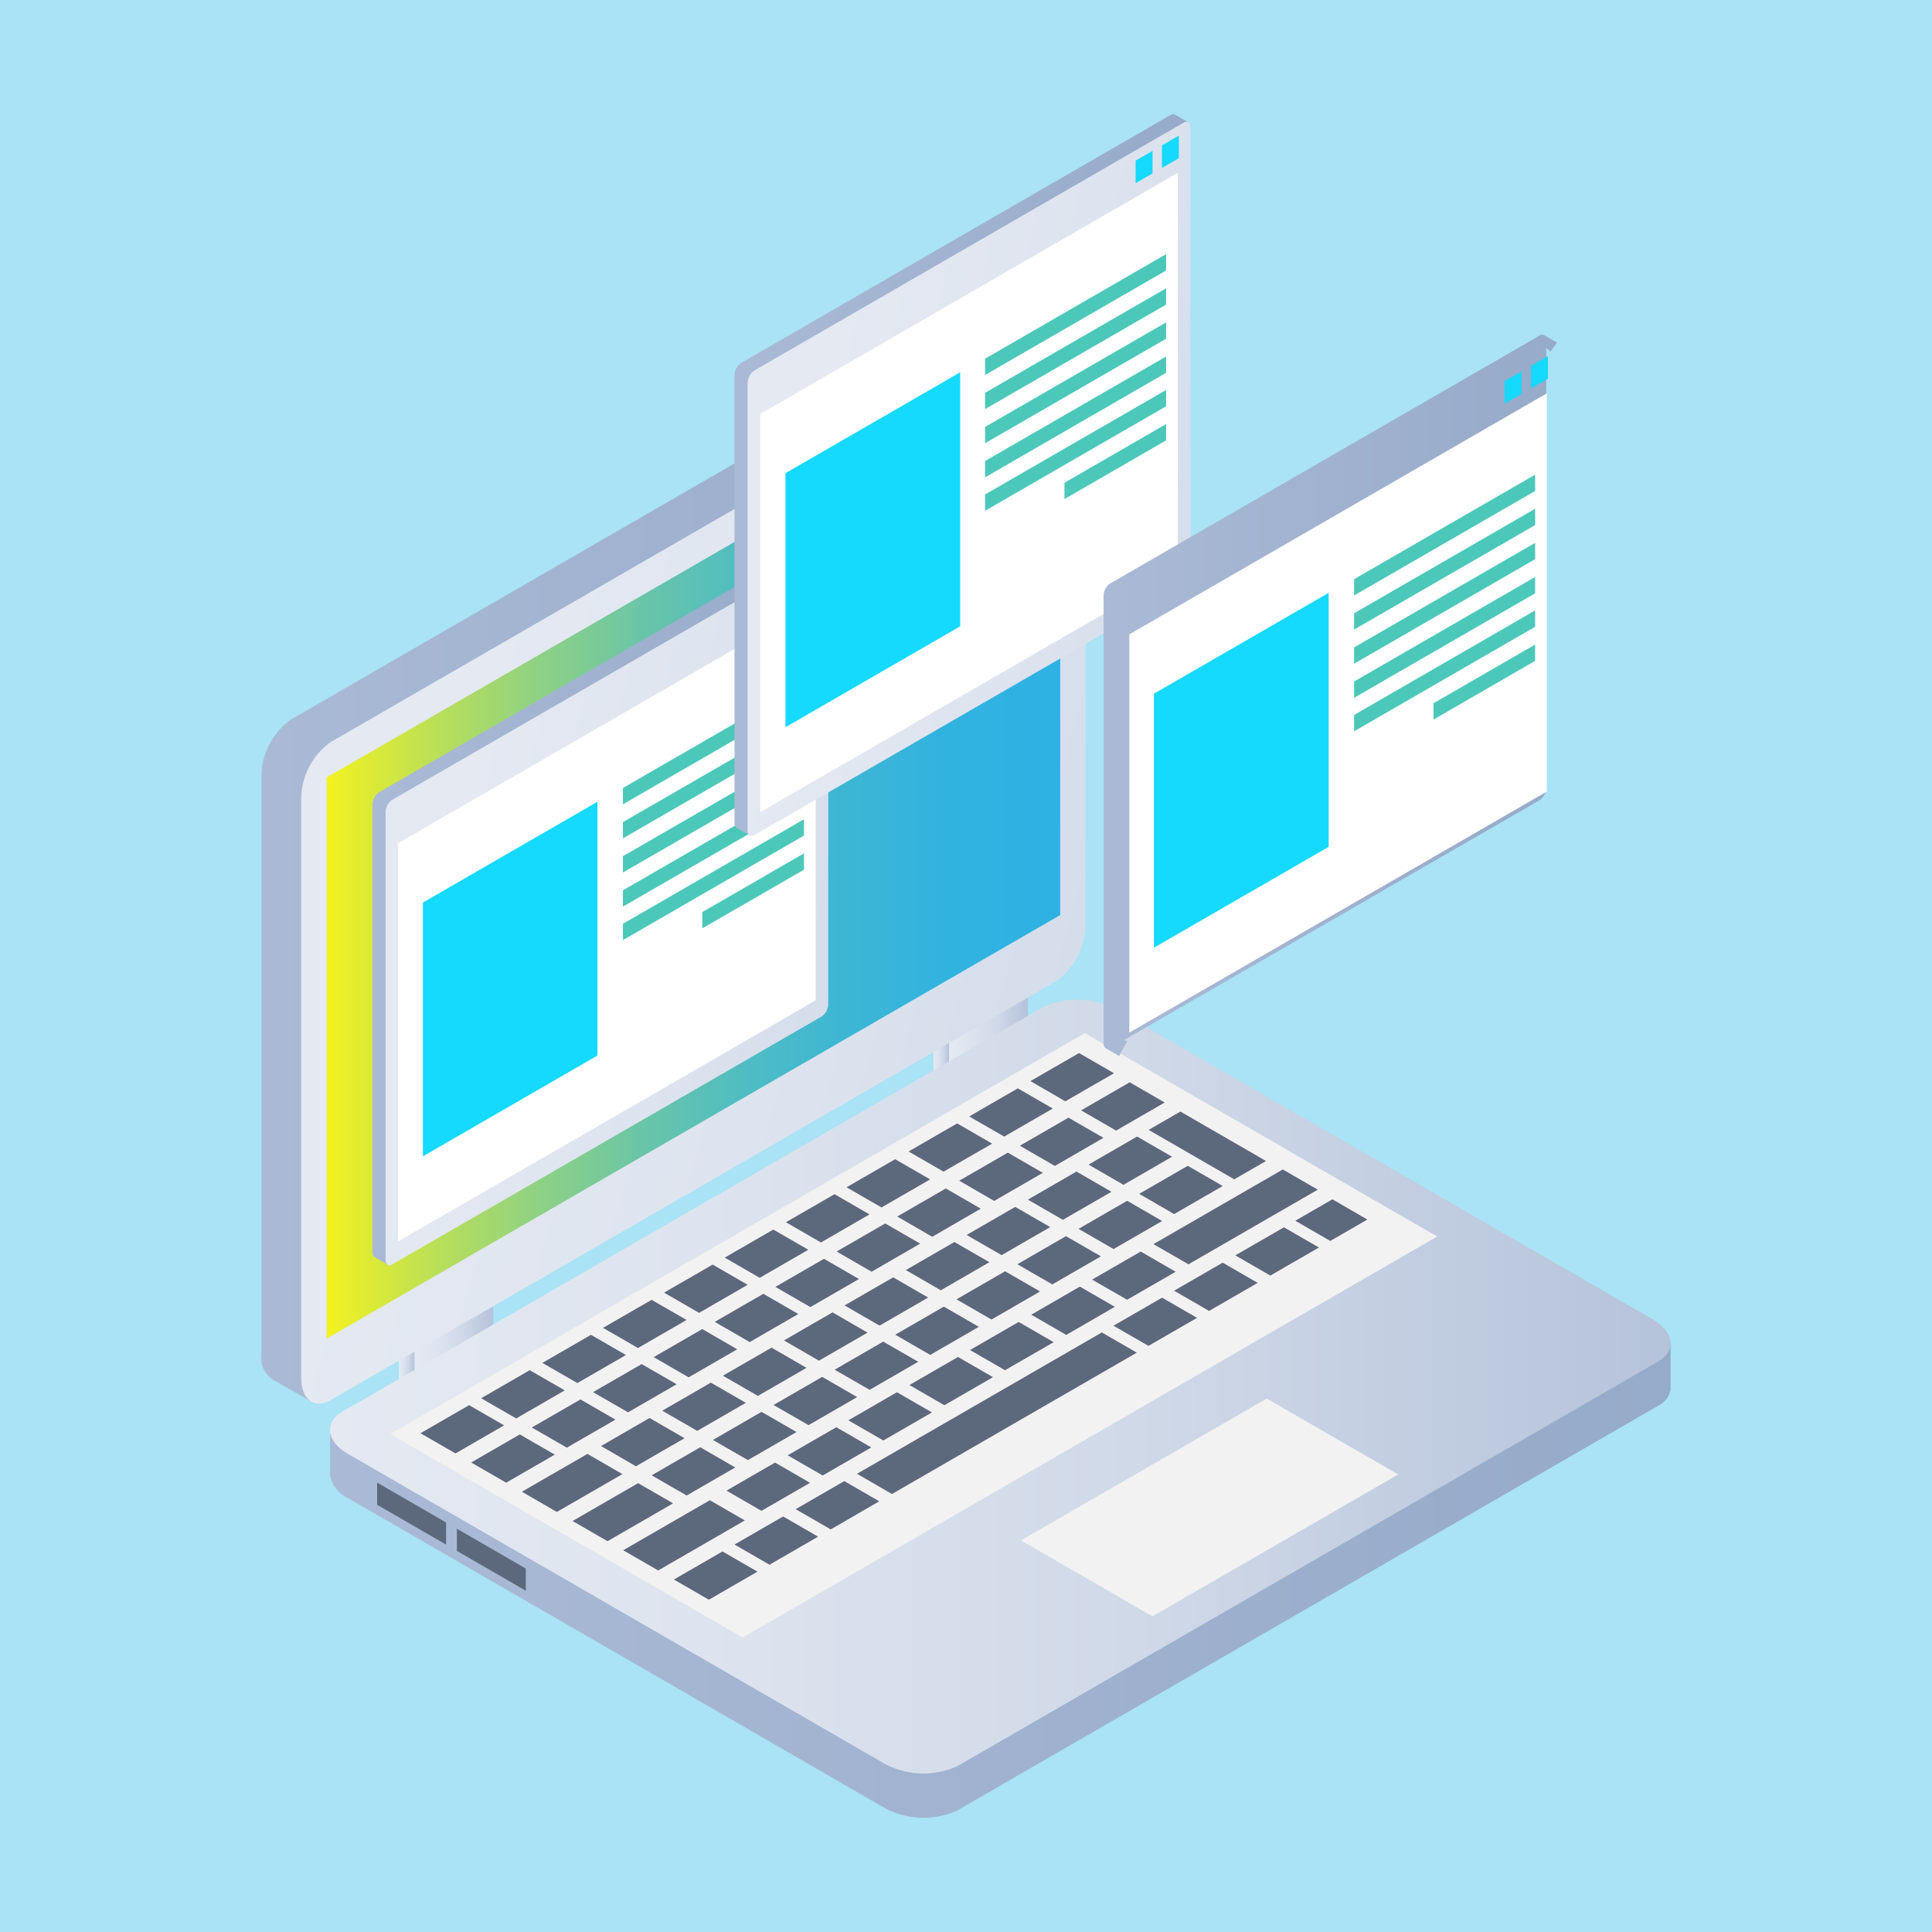 <svg xmlns="http://www.w3.org/2000/svg" xmlns:xlink="http://www.w3.org/1999/xlink" width="160" height="160" viewBox="0 0 160 160">
  <defs>
    <clipPath id="clip-path">
      <rect id="長方形_4610" data-name="長方形 4610" width="160" height="160" transform="translate(-1959 -19186)" fill="#f2f221" opacity="0.8"/>
    </clipPath>
    <linearGradient id="linear-gradient" y1="0.5" x2="1" y2="0.5" gradientUnits="objectBoundingBox">
      <stop offset="0.005" stop-color="#e4e9f2"/>
      <stop offset="0.275" stop-color="#dee4ef"/>
      <stop offset="0.598" stop-color="#d0d9e8"/>
      <stop offset="0.947" stop-color="#b8c5dc"/>
      <stop offset="1" stop-color="#b4c2da"/>
    </linearGradient>
    <linearGradient id="linear-gradient-5" y1="0.5" x2="1" y2="0.5" gradientUnits="objectBoundingBox">
      <stop offset="0" stop-color="#aabad6"/>
      <stop offset="1" stop-color="#96aac9"/>
    </linearGradient>
    <linearGradient id="linear-gradient-6" x1="0.193" y1="0.382" x2="1.775" y2="0.993" xlink:href="#linear-gradient"/>
    <linearGradient id="linear-gradient-7" y1="0.5" x2="1" y2="0.5" gradientUnits="objectBoundingBox">
      <stop offset="0.005" stop-color="#f2f221"/>
      <stop offset="0.028" stop-color="#e8ee2a"/>
      <stop offset="0.159" stop-color="#b7de5b"/>
      <stop offset="0.293" stop-color="#8dd185"/>
      <stop offset="0.429" stop-color="#6ac5a7"/>
      <stop offset="0.566" stop-color="#50bdc2"/>
      <stop offset="0.705" stop-color="#3db6d4"/>
      <stop offset="0.848" stop-color="#31b3e0"/>
      <stop offset="1" stop-color="#2eb2e4"/>
    </linearGradient>
    <linearGradient id="linear-gradient-9" x1="0" y1="0.5" x2="1" y2="0.5" xlink:href="#linear-gradient"/>
    <linearGradient id="linear-gradient-10" y1="0.5" y2="0.5" xlink:href="#linear-gradient-5"/>
    <linearGradient id="linear-gradient-11" x1="0.157" y1="0.387" x2="1.927" y2="0.972" xlink:href="#linear-gradient"/>
    <linearGradient id="linear-gradient-13" x1="0.157" y1="0.387" x2="1.927" y2="0.972" xlink:href="#linear-gradient"/>
  </defs>
  <g id="グループ_21050" data-name="グループ 21050" transform="translate(-1020 -1132)">
    <rect id="長方形_4603" data-name="長方形 4603" width="160" height="160" transform="translate(1020 1132)" fill="#a9e3f5"/>
    <g id="マスクグループ_181" data-name="マスクグループ 181" transform="translate(2979 20318)" clip-path="url(#clip-path)">
      <g id="illustration-26" transform="translate(-1937.349 -19176.543)">
        <g id="グループ_19514" data-name="グループ 19514" transform="translate(0 15.159)">
          <path id="パス_45428" data-name="パス 45428" d="M14.944,71.135,8.418,74.9V69.064l6.526-3.769Z" transform="translate(4.253 17.827)" fill="url(#linear-gradient)"/>
          <path id="パス_45429" data-name="パス 45429" d="M7.563,67.3v5.84l1.287.742V68.049Z" transform="translate(3.821 18.843)" fill="url(#linear-gradient)"/>
          <path id="パス_45430" data-name="パス 45430" d="M44.359,54.308l-6.526,3.767v-5.84l6.526-3.767Z" transform="translate(19.113 9.327)" fill="url(#linear-gradient)"/>
          <path id="パス_45431" data-name="パス 45431" d="M36.978,50.478v5.84l1.287.742V51.22Z" transform="translate(18.681 10.342)" fill="url(#linear-gradient)"/>
          <g id="グループ_19510" data-name="グループ 19510">
            <path id="パス_45432" data-name="パス 45432" d="M67.357,12.07,64.1,10.219l0,.017a1.543,1.543,0,0,0-1.571.116L2.434,45.047A5.848,5.848,0,0,0,0,49.7v48a2.073,2.073,0,0,0,.917,1.985L.9,99.69,4.088,101.5l-.2-2.8L62.525,64.84a5.854,5.854,0,0,0,2.434-4.651V14.538l2.395-2.467Z" transform="translate(0 -10.071)" fill="url(#linear-gradient-5)"/>
            <path id="パス_45433" data-name="パス 45433" d="M64.716,66.086,4.622,100.781c-1.34.774-2.434-.056-2.434-1.841v-48a5.854,5.854,0,0,1,2.434-4.651L64.716,11.6c1.338-.774,2.434.056,2.434,1.841v48A5.854,5.854,0,0,1,64.716,66.086Z" transform="translate(1.105 -9.446)" fill="url(#linear-gradient-6)"/>
            <path id="パス_45434" data-name="パス 45434" d="M3.587,48.264V94.735L64.339,59.66V13.189Z" transform="translate(1.812 -8.496)" fill="url(#linear-gradient-7)"/>
          </g>
          <path id="パス_45435" data-name="パス 45435" d="M114.787,75.995l-3.984-.176v.366L68.922,52.005a6.771,6.771,0,0,0-6.07-.251L7.762,83.56v-.653H3.778v3.984h.006a2.564,2.564,0,0,0,1.468,1.875l44.383,25.624a6.771,6.771,0,0,0,6.07.251l58.038-33.508A1.91,1.91,0,0,0,114.79,79.8h0V75.995Z" transform="translate(1.909 10.682)" fill="url(#linear-gradient-5)"/>
          <path id="パス_45436" data-name="パス 45436" d="M113.746,78.7,55.707,112.208a6.775,6.775,0,0,1-6.07-.251L5.253,86.333c-1.79-1.033-1.985-2.61-.437-3.506L62.855,49.318a6.775,6.775,0,0,1,6.07.251l44.383,25.624C115.1,76.227,115.294,77.8,113.746,78.7Z" transform="translate(1.905 9.452)" fill="url(#linear-gradient-9)"/>
          <path id="パス_45437" data-name="パス 45437" d="M93.79,67.406,36.274,100.613,7.088,83.764,64.606,50.557Z" transform="translate(3.581 10.382)" fill="#f2f2f2"/>
          <path id="パス_45438" data-name="パス 45438" d="M73.032,76.951,52.679,88.7,41.79,82.414,62.143,70.665Z" transform="translate(21.112 20.54)" fill="#f2f2f2"/>
          <g id="グループ_19513" data-name="グループ 19513" transform="translate(13.184 62.599)">
            <g id="グループ_19511" data-name="グループ 19511">
              <path id="パス_45439" data-name="パス 45439" d="M8.759,73.352l4.014-2.318L15.662,72.7,11.646,75.02Z" transform="translate(-8.759 -41.873)" fill="#c99bce"/>
              <path id="パス_45440" data-name="パス 45440" d="M11.547,74.962l4.016-2.318L18.45,74.31l-4.014,2.318Z" transform="translate(-7.351 -41.059)" fill="#c99bce"/>
              <path id="パス_45441" data-name="パス 45441" d="M14.335,76.844l5.42-3.129,2.887,1.666-5.419,3.129Z" transform="translate(-5.942 -40.518)" fill="#c99bce"/>
              <path id="パス_45442" data-name="パス 45442" d="M48.821,56.39l2.619-1.511,7.083,4.09L55.9,60.48Z" transform="translate(11.48 -50.034)" fill="#c99bce"/>
              <path id="パス_45443" data-name="パス 45443" d="M17.124,78.453l5.419-3.128,2.887,1.666-5.419,3.129Z" transform="translate(-4.533 -39.705)" fill="#c99bce"/>
              <path id="パス_45444" data-name="パス 45444" d="M19.912,80.4l7.163-4.136,2.888,1.666L22.8,82.067Z" transform="translate(-3.125 -39.23)" fill="#c99bce"/>
              <path id="パス_45445" data-name="パス 45445" d="M49.087,64.242l10.7-6.176,2.887,1.666-10.7,6.176Z" transform="translate(11.614 -48.424)" fill="#c99bce"/>
              <path id="パス_45446" data-name="パス 45446" d="M22.7,81.4l4.014-2.318L29.6,80.749l-4.014,2.318Z" transform="translate(-1.716 -37.806)" fill="#c99bce"/>
              <path id="パス_45447" data-name="パス 45447" d="M12.095,71.427l4.014-2.318L19,70.775l-4.014,2.318Z" transform="translate(-7.074 -42.845)" fill="#c99bce"/>
              <path id="パス_45448" data-name="パス 45448" d="M14.883,73.036,18.9,70.718l2.887,1.668L17.77,74.7Z" transform="translate(-5.665 -42.032)" fill="#c99bce"/>
              <path id="パス_45449" data-name="パス 45449" d="M15.464,69.481l4.014-2.318,2.888,1.668-4.016,2.316Z" transform="translate(-5.372 -43.828)" fill="#c99bce"/>
              <path id="パス_45450" data-name="パス 45450" d="M18.252,71.091l4.016-2.318,2.887,1.666-4.016,2.318Z" transform="translate(-3.963 -43.015)" fill="#c99bce"/>
              <path id="パス_45451" data-name="パス 45451" d="M18.8,67.554l4.014-2.316L25.7,66.9l-4.014,2.318Z" transform="translate(-3.686 -44.801)" fill="#c99bce"/>
              <path id="パス_45452" data-name="パス 45452" d="M21.588,69.165,25.6,66.847l2.887,1.668-4.014,2.318Z" transform="translate(-2.278 -43.988)" fill="#c99bce"/>
              <path id="パス_45453" data-name="パス 45453" d="M22.16,65.615,26.174,63.3l2.887,1.668-4.014,2.318Z" transform="translate(-1.989 -45.781)" fill="#c99bce"/>
              <path id="パス_45454" data-name="パス 45454" d="M24.948,67.225l4.014-2.318,2.887,1.666-4.014,2.318Z" transform="translate(-0.581 -44.968)" fill="#c99bce"/>
              <path id="パス_45455" data-name="パス 45455" d="M25.495,63.69l4.014-2.318L32.4,63.038l-4.016,2.318Z" transform="translate(-0.304 -46.754)" fill="#c99bce"/>
              <path id="パス_45456" data-name="パス 45456" d="M28.283,65.3,32.3,62.981l2.887,1.668L31.17,66.967Z" transform="translate(1.104 -45.941)" fill="#c99bce"/>
              <path id="パス_45457" data-name="パス 45457" d="M28.865,61.744l4.014-2.318,2.887,1.668-4.014,2.318Z" transform="translate(1.398 -47.737)" fill="#c99bce"/>
              <path id="パス_45458" data-name="パス 45458" d="M31.653,63.354l4.014-2.318L38.554,62.7,34.54,65.02Z" transform="translate(2.807 -46.923)" fill="#c99bce"/>
              <path id="パス_45459" data-name="パス 45459" d="M18.69,74.057,22.7,71.739l2.888,1.668-4.016,2.318Z" transform="translate(-3.742 -41.516)" fill="#c99bce"/>
              <path id="パス_45460" data-name="パス 45460" d="M21.478,75.667l4.014-2.318,2.888,1.668-4.016,2.316Z" transform="translate(-2.334 -40.703)" fill="#c99bce"/>
              <path id="パス_45461" data-name="パス 45461" d="M22.06,72.112l4.014-2.318,2.887,1.666-4.014,2.318Z" transform="translate(-2.04 -42.499)" fill="#c99bce"/>
              <path id="パス_45462" data-name="パス 45462" d="M24.848,73.722,28.862,71.4l2.887,1.666-4.014,2.318Z" transform="translate(-0.631 -41.686)" fill="#c99bce"/>
              <path id="パス_45463" data-name="パス 45463" d="M25.4,70.186l4.014-2.318L32.3,69.536l-4.014,2.318Z" transform="translate(-0.355 -43.472)" fill="#c99bce"/>
              <path id="パス_45464" data-name="パス 45464" d="M28.183,71.8,32.2,69.478l2.888,1.666L31.07,73.462Z" transform="translate(1.054 -42.659)" fill="#c99bce"/>
              <path id="パス_45465" data-name="パス 45465" d="M28.756,68.246l4.014-2.318L35.657,67.6l-4.014,2.316Z" transform="translate(1.343 -44.452)" fill="#c99bce"/>
              <path id="パス_45466" data-name="パス 45466" d="M31.544,69.856l4.014-2.318L38.445,69.2l-4.014,2.318Z" transform="translate(2.752 -43.639)" fill="#c99bce"/>
              <path id="パス_45467" data-name="パス 45467" d="M32.091,66.32,36.105,64l2.887,1.668-4.014,2.318Z" transform="translate(3.028 -45.425)" fill="#c99bce"/>
              <path id="パス_45468" data-name="パス 45468" d="M34.879,67.93l4.014-2.318L41.78,67.28,37.766,69.6Z" transform="translate(4.436 -44.612)" fill="#c99bce"/>
              <path id="パス_45469" data-name="パス 45469" d="M35.461,64.375l4.014-2.318,2.887,1.666-4.014,2.318Z" transform="translate(4.73 -46.408)" fill="#c99bce"/>
              <path id="パス_45470" data-name="パス 45470" d="M38.249,65.985l4.014-2.318,2.887,1.666-4.014,2.318Z" transform="translate(6.139 -45.594)" fill="#c99bce"/>
              <path id="パス_45471" data-name="パス 45471" d="M38.807,62.443l4.014-2.318,2.888,1.666-4.016,2.318Z" transform="translate(6.421 -47.384)" fill="#c99bce"/>
              <path id="パス_45472" data-name="パス 45472" d="M41.6,64.053l4.014-2.318L48.5,63.4l-4.016,2.318Z" transform="translate(7.829 -46.57)" fill="#c99bce"/>
              <path id="パス_45473" data-name="パス 45473" d="M25.593,76.511l4.014-2.318,2.887,1.668L28.48,78.177Z" transform="translate(-0.255 -40.277)" fill="#c99bce"/>
              <path id="パス_45474" data-name="パス 45474" d="M28.962,74.566l4.016-2.318,2.887,1.666-4.016,2.318Z" transform="translate(1.447 -41.259)" fill="#c99bce"/>
              <path id="パス_45475" data-name="パス 45475" d="M32.3,72.64l4.014-2.318L39.2,71.988l-4.014,2.318Z" transform="translate(3.133 -42.232)" fill="#c99bce"/>
              <path id="パス_45476" data-name="パス 45476" d="M35.658,70.7l4.014-2.318,2.887,1.666-4.014,2.318Z" transform="translate(4.83 -43.212)" fill="#c99bce"/>
              <path id="パス_45477" data-name="パス 45477" d="M38.993,68.774l4.016-2.318L45.9,68.124,41.881,70.44Z" transform="translate(6.515 -44.185)" fill="#c99bce"/>
              <path id="パス_45478" data-name="パス 45478" d="M42.363,66.829l4.014-2.318,2.887,1.666L45.25,68.5Z" transform="translate(8.217 -45.168)" fill="#c99bce"/>
              <path id="パス_45479" data-name="パス 45479" d="M45.71,64.9l4.014-2.316,2.887,1.666L48.6,66.563Z" transform="translate(9.908 -46.144)" fill="#c99bce"/>
              <path id="パス_45480" data-name="パス 45480" d="M42.177,60.5l4.014-2.318,2.887,1.668-4.014,2.318Z" transform="translate(8.123 -48.367)" fill="#c99bce"/>
              <path id="パス_45481" data-name="パス 45481" d="M44.965,62.107l4.014-2.318,2.887,1.668-4.014,2.316Z" transform="translate(9.532 -47.553)" fill="#c99bce"/>
              <path id="パス_45482" data-name="パス 45482" d="M45.512,58.572l4.014-2.318,2.887,1.666L48.4,60.238Z" transform="translate(9.808 -49.339)" fill="#c99bce"/>
              <path id="パス_45483" data-name="パス 45483" d="M48.3,60.18l4.014-2.316L55.2,59.53l-4.016,2.318Z" transform="translate(11.217 -48.526)" fill="#c99bce"/>
              <path id="パス_45484" data-name="パス 45484" d="M32.2,59.819,36.214,57.5,39.1,59.167l-4.016,2.318Z" transform="translate(3.083 -48.709)" fill="#c99bce"/>
              <path id="パス_45485" data-name="パス 45485" d="M34.988,61.428,39,59.11l2.888,1.668L37.875,63.1Z" transform="translate(4.492 -47.896)" fill="#c99bce"/>
              <path id="パス_45486" data-name="パス 45486" d="M35.612,57.849l4.014-2.318L42.515,57.2,38.5,59.515Z" transform="translate(4.807 -49.704)" fill="#c99bce"/>
              <path id="パス_45487" data-name="パス 45487" d="M38.4,59.458l4.014-2.318L45.3,58.808l-4.016,2.318Z" transform="translate(6.215 -48.892)" fill="#c99bce"/>
              <path id="パス_45488" data-name="パス 45488" d="M38.947,55.923,42.963,53.6l2.887,1.666-4.014,2.318Z" transform="translate(6.492 -50.677)" fill="#c99bce"/>
              <path id="パス_45489" data-name="パス 45489" d="M41.736,57.533l4.014-2.318,2.887,1.666L44.623,59.2Z" transform="translate(7.901 -49.864)" fill="#c99bce"/>
              <path id="パス_45490" data-name="パス 45490" d="M42.317,53.978l4.014-2.318,2.887,1.666L45.2,55.644Z" transform="translate(8.194 -51.66)" fill="#c99bce"/>
              <path id="パス_45491" data-name="パス 45491" d="M45.105,55.587l4.014-2.318,2.888,1.668-4.016,2.318Z" transform="translate(9.603 -50.847)" fill="#c99bce"/>
              <path id="パス_45492" data-name="パス 45492" d="M26.035,79.475l4.014-2.318,2.887,1.668-4.014,2.316Z" transform="translate(-0.031 -38.779)" fill="#c99bce"/>
              <path id="パス_45493" data-name="パス 45493" d="M29.4,77.53l4.014-2.318,2.887,1.666L32.292,79.2Z" transform="translate(1.671 -39.762)" fill="#c99bce"/>
              <path id="パス_45494" data-name="パス 45494" d="M46.885,67.437,50.9,65.119l2.887,1.666L49.773,69.1Z" transform="translate(10.502 -44.861)" fill="#c99bce"/>
              <path id="パス_45495" data-name="パス 45495" d="M50.221,65.511l4.014-2.318,2.887,1.668-4.014,2.318Z" transform="translate(12.187 -45.834)" fill="#c99bce"/>
              <path id="パス_45496" data-name="パス 45496" d="M53.59,63.566l4.016-2.318,2.887,1.666-4.014,2.318Z" transform="translate(13.889 -46.816)" fill="#c99bce"/>
              <path id="パス_45497" data-name="パス 45497" d="M56.89,61.477l3.063-1.769,2.887,1.668-3.063,1.767Z" transform="translate(15.556 -47.594)" fill="#c99bce"/>
              <path id="パス_45498" data-name="パス 45498" d="M32.774,78.733l20.267-11.7L55.928,68.7,35.661,80.4Z" transform="translate(3.373 -43.894)" fill="#c99bce"/>
            </g>
            <g id="グループ_19512" data-name="グループ 19512">
              <path id="パス_45499" data-name="パス 45499" d="M8.759,73.352l4.014-2.318L15.662,72.7,11.646,75.02Z" transform="translate(-8.759 -41.873)" fill="#5c697c"/>
              <path id="パス_45500" data-name="パス 45500" d="M11.547,74.962l4.016-2.318L18.45,74.31l-4.014,2.318Z" transform="translate(-7.351 -41.059)" fill="#5c697c"/>
              <path id="パス_45501" data-name="パス 45501" d="M14.335,76.844l5.42-3.129,2.887,1.666-5.419,3.129Z" transform="translate(-5.942 -40.518)" fill="#5c697c"/>
              <path id="パス_45502" data-name="パス 45502" d="M48.821,56.39l2.619-1.511,7.083,4.09L55.9,60.48Z" transform="translate(11.48 -50.034)" fill="#5c697c"/>
              <path id="パス_45503" data-name="パス 45503" d="M17.124,78.453l5.419-3.128,2.887,1.666-5.419,3.129Z" transform="translate(-4.533 -39.705)" fill="#5c697c"/>
              <path id="パス_45504" data-name="パス 45504" d="M19.912,80.4l7.163-4.136,2.888,1.666L22.8,82.067Z" transform="translate(-3.125 -39.23)" fill="#5c697c"/>
              <path id="パス_45505" data-name="パス 45505" d="M49.087,64.242l10.7-6.176,2.887,1.666-10.7,6.176Z" transform="translate(11.614 -48.424)" fill="#5c697c"/>
              <path id="パス_45506" data-name="パス 45506" d="M22.7,81.4l4.014-2.318L29.6,80.749l-4.014,2.318Z" transform="translate(-1.716 -37.806)" fill="#5c697c"/>
              <path id="パス_45507" data-name="パス 45507" d="M12.095,71.427l4.014-2.318L19,70.775l-4.014,2.318Z" transform="translate(-7.074 -42.845)" fill="#5c697c"/>
              <path id="パス_45508" data-name="パス 45508" d="M14.883,73.036,18.9,70.718l2.887,1.668L17.77,74.7Z" transform="translate(-5.665 -42.032)" fill="#5c697c"/>
              <path id="パス_45509" data-name="パス 45509" d="M15.464,69.481l4.014-2.318,2.888,1.668-4.016,2.316Z" transform="translate(-5.372 -43.828)" fill="#5c697c"/>
              <path id="パス_45510" data-name="パス 45510" d="M18.252,71.091l4.016-2.318,2.887,1.666-4.016,2.318Z" transform="translate(-3.963 -43.015)" fill="#5c697c"/>
              <path id="パス_45511" data-name="パス 45511" d="M18.8,67.554l4.014-2.316L25.7,66.9l-4.014,2.318Z" transform="translate(-3.686 -44.801)" fill="#5c697c"/>
              <path id="パス_45512" data-name="パス 45512" d="M21.588,69.165,25.6,66.847l2.887,1.668-4.014,2.318Z" transform="translate(-2.278 -43.988)" fill="#5c697c"/>
              <path id="パス_45513" data-name="パス 45513" d="M22.16,65.615,26.174,63.3l2.887,1.668-4.014,2.318Z" transform="translate(-1.989 -45.781)" fill="#5c697c"/>
              <path id="パス_45514" data-name="パス 45514" d="M24.948,67.225l4.014-2.318,2.887,1.666-4.014,2.318Z" transform="translate(-0.581 -44.968)" fill="#5c697c"/>
              <path id="パス_45515" data-name="パス 45515" d="M25.495,63.69l4.014-2.318L32.4,63.038l-4.016,2.318Z" transform="translate(-0.304 -46.754)" fill="#5c697c"/>
              <path id="パス_45516" data-name="パス 45516" d="M28.283,65.3,32.3,62.981l2.887,1.668L31.17,66.967Z" transform="translate(1.104 -45.941)" fill="#5c697c"/>
              <path id="パス_45517" data-name="パス 45517" d="M28.865,61.744l4.014-2.318,2.887,1.668-4.014,2.318Z" transform="translate(1.398 -47.737)" fill="#5c697c"/>
              <path id="パス_45518" data-name="パス 45518" d="M31.653,63.354l4.014-2.318L38.554,62.7,34.54,65.02Z" transform="translate(2.807 -46.923)" fill="#5c697c"/>
              <path id="パス_45519" data-name="パス 45519" d="M18.69,74.057,22.7,71.739l2.888,1.668-4.016,2.318Z" transform="translate(-3.742 -41.516)" fill="#5c697c"/>
              <path id="パス_45520" data-name="パス 45520" d="M21.478,75.667l4.014-2.318,2.888,1.668-4.016,2.316Z" transform="translate(-2.334 -40.703)" fill="#5c697c"/>
              <path id="パス_45521" data-name="パス 45521" d="M22.06,72.112l4.014-2.318,2.887,1.666-4.014,2.318Z" transform="translate(-2.04 -42.499)" fill="#5c697c"/>
              <path id="パス_45522" data-name="パス 45522" d="M24.848,73.722,28.862,71.4l2.887,1.666-4.014,2.318Z" transform="translate(-0.631 -41.686)" fill="#5c697c"/>
              <path id="パス_45523" data-name="パス 45523" d="M25.4,70.186l4.014-2.318L32.3,69.536l-4.014,2.318Z" transform="translate(-0.355 -43.472)" fill="#5c697c"/>
              <path id="パス_45524" data-name="パス 45524" d="M28.183,71.8,32.2,69.478l2.888,1.666L31.07,73.462Z" transform="translate(1.054 -42.659)" fill="#5c697c"/>
              <path id="パス_45525" data-name="パス 45525" d="M28.756,68.246l4.014-2.318L35.657,67.6l-4.014,2.316Z" transform="translate(1.343 -44.452)" fill="#5c697c"/>
              <path id="パス_45526" data-name="パス 45526" d="M31.544,69.856l4.014-2.318L38.445,69.2l-4.014,2.318Z" transform="translate(2.752 -43.639)" fill="#5c697c"/>
              <path id="パス_45527" data-name="パス 45527" d="M32.091,66.32,36.105,64l2.887,1.668-4.014,2.318Z" transform="translate(3.028 -45.425)" fill="#5c697c"/>
              <path id="パス_45528" data-name="パス 45528" d="M34.879,67.93l4.014-2.318L41.78,67.28,37.766,69.6Z" transform="translate(4.436 -44.612)" fill="#5c697c"/>
              <path id="パス_45529" data-name="パス 45529" d="M35.461,64.375l4.014-2.318,2.887,1.666-4.014,2.318Z" transform="translate(4.73 -46.408)" fill="#5c697c"/>
              <path id="パス_45530" data-name="パス 45530" d="M38.249,65.985l4.014-2.318,2.887,1.666-4.014,2.318Z" transform="translate(6.139 -45.594)" fill="#5c697c"/>
              <path id="パス_45531" data-name="パス 45531" d="M38.807,62.443l4.014-2.318,2.888,1.666-4.016,2.318Z" transform="translate(6.421 -47.384)" fill="#5c697c"/>
              <path id="パス_45532" data-name="パス 45532" d="M41.6,64.053l4.014-2.318L48.5,63.4l-4.016,2.318Z" transform="translate(7.829 -46.57)" fill="#5c697c"/>
              <path id="パス_45533" data-name="パス 45533" d="M25.593,76.511l4.014-2.318,2.887,1.668L28.48,78.177Z" transform="translate(-0.255 -40.277)" fill="#5c697c"/>
              <path id="パス_45534" data-name="パス 45534" d="M28.962,74.566l4.016-2.318,2.887,1.666-4.016,2.318Z" transform="translate(1.447 -41.259)" fill="#5c697c"/>
              <path id="パス_45535" data-name="パス 45535" d="M32.3,72.64l4.014-2.318L39.2,71.988l-4.014,2.318Z" transform="translate(3.133 -42.232)" fill="#5c697c"/>
              <path id="パス_45536" data-name="パス 45536" d="M35.658,70.7l4.014-2.318,2.887,1.666-4.014,2.318Z" transform="translate(4.83 -43.212)" fill="#5c697c"/>
              <path id="パス_45537" data-name="パス 45537" d="M38.993,68.774l4.016-2.318L45.9,68.124,41.881,70.44Z" transform="translate(6.515 -44.185)" fill="#5c697c"/>
              <path id="パス_45538" data-name="パス 45538" d="M42.363,66.829l4.014-2.318,2.887,1.666L45.25,68.5Z" transform="translate(8.217 -45.168)" fill="#5c697c"/>
              <path id="パス_45539" data-name="パス 45539" d="M45.71,64.9l4.014-2.316,2.887,1.666L48.6,66.563Z" transform="translate(9.908 -46.144)" fill="#5c697c"/>
              <path id="パス_45540" data-name="パス 45540" d="M42.177,60.5l4.014-2.318,2.887,1.668-4.014,2.318Z" transform="translate(8.123 -48.367)" fill="#5c697c"/>
              <path id="パス_45541" data-name="パス 45541" d="M44.965,62.107l4.014-2.318,2.887,1.668-4.014,2.316Z" transform="translate(9.532 -47.553)" fill="#5c697c"/>
              <path id="パス_45542" data-name="パス 45542" d="M45.512,58.572l4.014-2.318,2.887,1.666L48.4,60.238Z" transform="translate(9.808 -49.339)" fill="#5c697c"/>
              <path id="パス_45543" data-name="パス 45543" d="M48.3,60.18l4.014-2.316L55.2,59.53l-4.016,2.318Z" transform="translate(11.217 -48.526)" fill="#5c697c"/>
              <path id="パス_45544" data-name="パス 45544" d="M32.2,59.819,36.214,57.5,39.1,59.167l-4.016,2.318Z" transform="translate(3.083 -48.709)" fill="#5c697c"/>
              <path id="パス_45545" data-name="パス 45545" d="M34.988,61.428,39,59.11l2.888,1.668L37.875,63.1Z" transform="translate(4.492 -47.896)" fill="#5c697c"/>
              <path id="パス_45546" data-name="パス 45546" d="M35.612,57.849l4.014-2.318L42.515,57.2,38.5,59.515Z" transform="translate(4.807 -49.704)" fill="#5c697c"/>
              <path id="パス_45547" data-name="パス 45547" d="M38.4,59.458l4.014-2.318L45.3,58.808l-4.016,2.318Z" transform="translate(6.215 -48.892)" fill="#5c697c"/>
              <path id="パス_45548" data-name="パス 45548" d="M38.947,55.923,42.963,53.6l2.887,1.666-4.014,2.318Z" transform="translate(6.492 -50.677)" fill="#5c697c"/>
              <path id="パス_45549" data-name="パス 45549" d="M41.736,57.533l4.014-2.318,2.887,1.666L44.623,59.2Z" transform="translate(7.901 -49.864)" fill="#5c697c"/>
              <path id="パス_45550" data-name="パス 45550" d="M42.317,53.978l4.014-2.318,2.887,1.666L45.2,55.644Z" transform="translate(8.194 -51.66)" fill="#5c697c"/>
              <path id="パス_45551" data-name="パス 45551" d="M45.105,55.587l4.014-2.318,2.888,1.668-4.016,2.318Z" transform="translate(9.603 -50.847)" fill="#5c697c"/>
              <path id="パス_45552" data-name="パス 45552" d="M26.035,79.475l4.014-2.318,2.887,1.668-4.014,2.316Z" transform="translate(-0.031 -38.779)" fill="#5c697c"/>
              <path id="パス_45553" data-name="パス 45553" d="M29.4,77.53l4.014-2.318,2.887,1.666L32.292,79.2Z" transform="translate(1.671 -39.762)" fill="#5c697c"/>
              <path id="パス_45554" data-name="パス 45554" d="M46.885,67.437,50.9,65.119l2.887,1.666L49.773,69.1Z" transform="translate(10.502 -44.861)" fill="#5c697c"/>
              <path id="パス_45555" data-name="パス 45555" d="M50.221,65.511l4.014-2.318,2.887,1.668-4.014,2.318Z" transform="translate(12.187 -45.834)" fill="#5c697c"/>
              <path id="パス_45556" data-name="パス 45556" d="M53.59,63.566l4.016-2.318,2.887,1.666-4.014,2.318Z" transform="translate(13.889 -46.816)" fill="#5c697c"/>
              <path id="パス_45557" data-name="パス 45557" d="M56.89,61.477l3.063-1.769,2.887,1.668-3.063,1.767Z" transform="translate(15.556 -47.594)" fill="#5c697c"/>
              <path id="パス_45558" data-name="パス 45558" d="M32.774,78.733l20.267-11.7L55.928,68.7,35.661,80.4Z" transform="translate(3.373 -43.894)" fill="#5c697c"/>
            </g>
          </g>
          <path id="パス_45559" data-name="パス 45559" d="M12.076,80.425l-5.711-3.3V75.291l5.711,3.3Z" transform="translate(3.216 22.877)" fill="#5c697c"/>
          <path id="パス_45560" data-name="パス 45560" d="M16.463,82.964l-5.709-3.3V77.828l5.709,3.3Z" transform="translate(5.433 24.159)" fill="#5c697c"/>
        </g>
        <g id="グループ_19516" data-name="グループ 19516" transform="translate(9.191 35.551)">
          <g id="グループ_19515" data-name="グループ 19515">
            <path id="パス_45561" data-name="パス 45561" d="M43.653,24.269l-1.043-.6,0,0-.015-.009,0,0a.332.332,0,0,0-.354.017L6.637,44.231a1.272,1.272,0,0,0-.531,1.014V82.309a.513.513,0,0,0,.138.388l0,0,.011.006c.012.009.026.014.038.021l1.1.634.671-1.251-.271-.066L42.233,62.159a1.272,1.272,0,0,0,.531-1.015V24.709l.357.3.533-.733Z" transform="translate(-6.106 -23.619)" fill="url(#linear-gradient-10)"/>
            <path id="パス_45562" data-name="パス 45562" d="M43.49,61.561a1.27,1.27,0,0,1-.531,1.014L7.362,83.127c-.294.17-.531-.011-.531-.4V45.662a1.27,1.27,0,0,1,.531-1.014L42.958,24.1c.294-.17.531.011.531.4V61.561Z" transform="translate(-5.74 -23.411)" fill="url(#linear-gradient-11)"/>
            <path id="パス_45563" data-name="パス 45563" d="M42.1,59.826,7.523,79.788V46.809L42.1,26.846Z" transform="translate(-5.39 -21.989)" fill="#fff"/>
            <path id="パス_45564" data-name="パス 45564" d="M31.024,26.665l-1.4.81V25.607l1.4-.808Z" transform="translate(5.775 -23.023)" fill="#15d9fd"/>
            <path id="パス_45565" data-name="パス 45565" d="M29.574,27.5l-1.4.808V26.444l1.4-.808Z" transform="translate(5.042 -22.6)" fill="#15d9fd"/>
          </g>
          <path id="パス_45566" data-name="パス 45566" d="M23.338,37.831,8.884,46.176V67.194l14.454-8.346Z" transform="translate(-4.703 -16.44)" fill="#15d9fd"/>
          <path id="パス_45567" data-name="パス 45567" d="M34.883,31.321,19.891,39.976v1.352l14.992-8.656Z" transform="translate(0.858 -19.728)" fill="#4bc8b9"/>
          <path id="パス_45568" data-name="パス 45568" d="M34.883,33.2,19.891,41.853V43.2l14.992-8.655Z" transform="translate(0.858 -18.78)" fill="#4bc8b9"/>
          <path id="パス_45569" data-name="パス 45569" d="M34.883,35.075,19.891,43.73v1.35l14.992-8.655Z" transform="translate(0.858 -17.832)" fill="#4bc8b9"/>
          <path id="パス_45570" data-name="パス 45570" d="M34.883,36.951,19.891,45.607v1.35L34.883,38.3Z" transform="translate(0.858 -16.884)" fill="#4bc8b9"/>
          <path id="パス_45571" data-name="パス 45571" d="M34.883,38.793,19.891,47.449V48.8l14.992-8.656Z" transform="translate(0.858 -15.954)" fill="#4bc8b9"/>
          <path id="パス_45572" data-name="パス 45572" d="M24.259,45.529v1.35l8.417-4.859V40.67Z" transform="translate(3.065 -15.006)" fill="#4bc8b9"/>
        </g>
        <g id="グループ_19518" data-name="グループ 19518" transform="translate(39.177 0)">
          <g id="グループ_19517" data-name="グループ 19517">
            <path id="パス_45573" data-name="パス 45573" d="M63.575.65l-1.043-.6,0,0L62.512.04l0,0a.332.332,0,0,0-.354.017l-35.6,20.552a1.272,1.272,0,0,0-.531,1.014V58.69a.513.513,0,0,0,.138.388l0,0,.011.006c.012.009.026.014.038.021l1.1.634.671-1.251-.271-.066L62.155,38.54a1.272,1.272,0,0,0,.531-1.014V1.09l.357.3.533-.733Z" transform="translate(-26.028 0)" fill="url(#linear-gradient-5)"/>
            <path id="パス_45574" data-name="パス 45574" d="M63.413,37.942a1.27,1.27,0,0,1-.531,1.014l-35.6,20.552c-.294.17-.531-.011-.531-.4V22.044a1.27,1.27,0,0,1,.531-1.014L62.881.476c.294-.17.531.011.531.4Z" transform="translate(-25.661 0.208)" fill="url(#linear-gradient-13)"/>
            <path id="パス_45575" data-name="パス 45575" d="M62.022,36.207,27.446,56.168V23.19L62.022,3.228Z" transform="translate(-25.312 1.63)" fill="#fff"/>
            <path id="パス_45576" data-name="パス 45576" d="M50.947,3.048l-1.4.808V1.988l1.4-.808Z" transform="translate(-14.147 0.596)" fill="#15d9fd"/>
            <path id="パス_45577" data-name="パス 45577" d="M49.5,3.885l-1.4.808V2.827l1.4-.81Z" transform="translate(-14.88 1.019)" fill="#15d9fd"/>
          </g>
          <path id="パス_45578" data-name="パス 45578" d="M43.3,14.2,28.832,22.556V43.593L43.3,35.239Z" transform="translate(-24.611 7.175)" fill="#15d9fd"/>
          <path id="パス_45579" data-name="パス 45579" d="M54.806,7.7,39.814,16.358v1.35L54.806,9.052Z" transform="translate(-19.063 3.891)" fill="#4bc8b9"/>
          <path id="パス_45580" data-name="パス 45580" d="M54.806,9.579,39.814,18.235v1.35l14.992-8.656Z" transform="translate(-19.063 4.839)" fill="#4bc8b9"/>
          <path id="パス_45581" data-name="パス 45581" d="M54.806,11.456,39.814,20.111v1.352l14.992-8.656Z" transform="translate(-19.063 5.787)" fill="#4bc8b9"/>
          <path id="パス_45582" data-name="パス 45582" d="M54.806,13.333,39.814,21.988v1.352l14.992-8.656Z" transform="translate(-19.063 6.735)" fill="#4bc8b9"/>
          <path id="パス_45583" data-name="パス 45583" d="M54.806,15.174,39.814,23.83v1.35l14.992-8.656Z" transform="translate(-19.063 7.665)" fill="#4bc8b9"/>
          <path id="パス_45584" data-name="パス 45584" d="M44.182,21.911v1.35L52.6,18.4v-1.35Z" transform="translate(-16.857 8.613)" fill="#4bc8b9"/>
        </g>
        <g id="グループ_19520" data-name="グループ 19520" transform="translate(69.741 18.26)">
          <g id="グループ_19519" data-name="グループ 19519">
            <path id="パス_45585" data-name="パス 45585" d="M83.881,12.781l-1.043-.6,0,0-.015-.009,0,0a.332.332,0,0,0-.354.017l-35.6,20.552a1.272,1.272,0,0,0-.531,1.014V70.821a.513.513,0,0,0,.138.388l0,0,.011.006c.012.009.026.014.038.021l1.1.634.671-1.251-.271-.066L82.461,50.671a1.272,1.272,0,0,0,.531-1.014V13.221l.357.3.531-.733Z" transform="translate(-46.334 -12.131)" fill="url(#linear-gradient-5)"/>
            <path id="パス_45586" data-name="パス 45586" d="M83.719,50.073a1.27,1.27,0,0,1-.531,1.014l-35.6,20.552c-.294.17-.531-.011-.531-.4V34.174a1.27,1.27,0,0,1,.531-1.014l35.6-20.552c.294-.17.531.011.531.4Z" transform="translate(-45.967 -11.923)" fill="url(#linear-gradient-11)"/>
            <path id="パス_45587" data-name="パス 45587" d="M82.328,48.337,47.751,68.3V35.321L82.328,15.358Z" transform="translate(-45.618 -10.501)" fill="#fff"/>
            <path id="パス_45588" data-name="パス 45588" d="M71.253,15.177l-1.4.808V14.119l1.4-.808Z" transform="translate(-34.453 -11.535)" fill="#15d9fd"/>
            <path id="パス_45589" data-name="パス 45589" d="M69.8,16.016l-1.4.808V14.956l1.4-.808Z" transform="translate(-35.186 -11.112)" fill="#15d9fd"/>
          </g>
          <path id="パス_45590" data-name="パス 45590" d="M63.576,26.334,49.108,34.688V55.723L63.576,47.37Z" transform="translate(-44.933 -4.956)" fill="#15d9fd"/>
          <path id="パス_45591" data-name="パス 45591" d="M75.112,19.832,60.119,28.488v1.35l14.993-8.655Z" transform="translate(-39.37 -8.241)" fill="#4bc8b9"/>
          <path id="パス_45592" data-name="パス 45592" d="M75.112,21.709,60.119,30.365v1.35l14.993-8.655Z" transform="translate(-39.37 -7.293)" fill="#4bc8b9"/>
          <path id="パス_45593" data-name="パス 45593" d="M75.112,23.586,60.119,32.242v1.35l14.993-8.655Z" transform="translate(-39.37 -6.345)" fill="#4bc8b9"/>
          <path id="パス_45594" data-name="パス 45594" d="M75.112,25.463,60.119,34.119v1.35l14.993-8.655Z" transform="translate(-39.37 -5.396)" fill="#4bc8b9"/>
          <path id="パス_45595" data-name="パス 45595" d="M75.112,27.3,60.119,35.96v1.352l14.993-8.656Z" transform="translate(-39.37 -4.466)" fill="#4bc8b9"/>
          <path id="パス_45596" data-name="パス 45596" d="M64.488,34.041v1.35L72.9,30.532v-1.35Z" transform="translate(-37.163 -3.518)" fill="#4bc8b9"/>
        </g>
      </g>
    </g>
  </g>
</svg>
